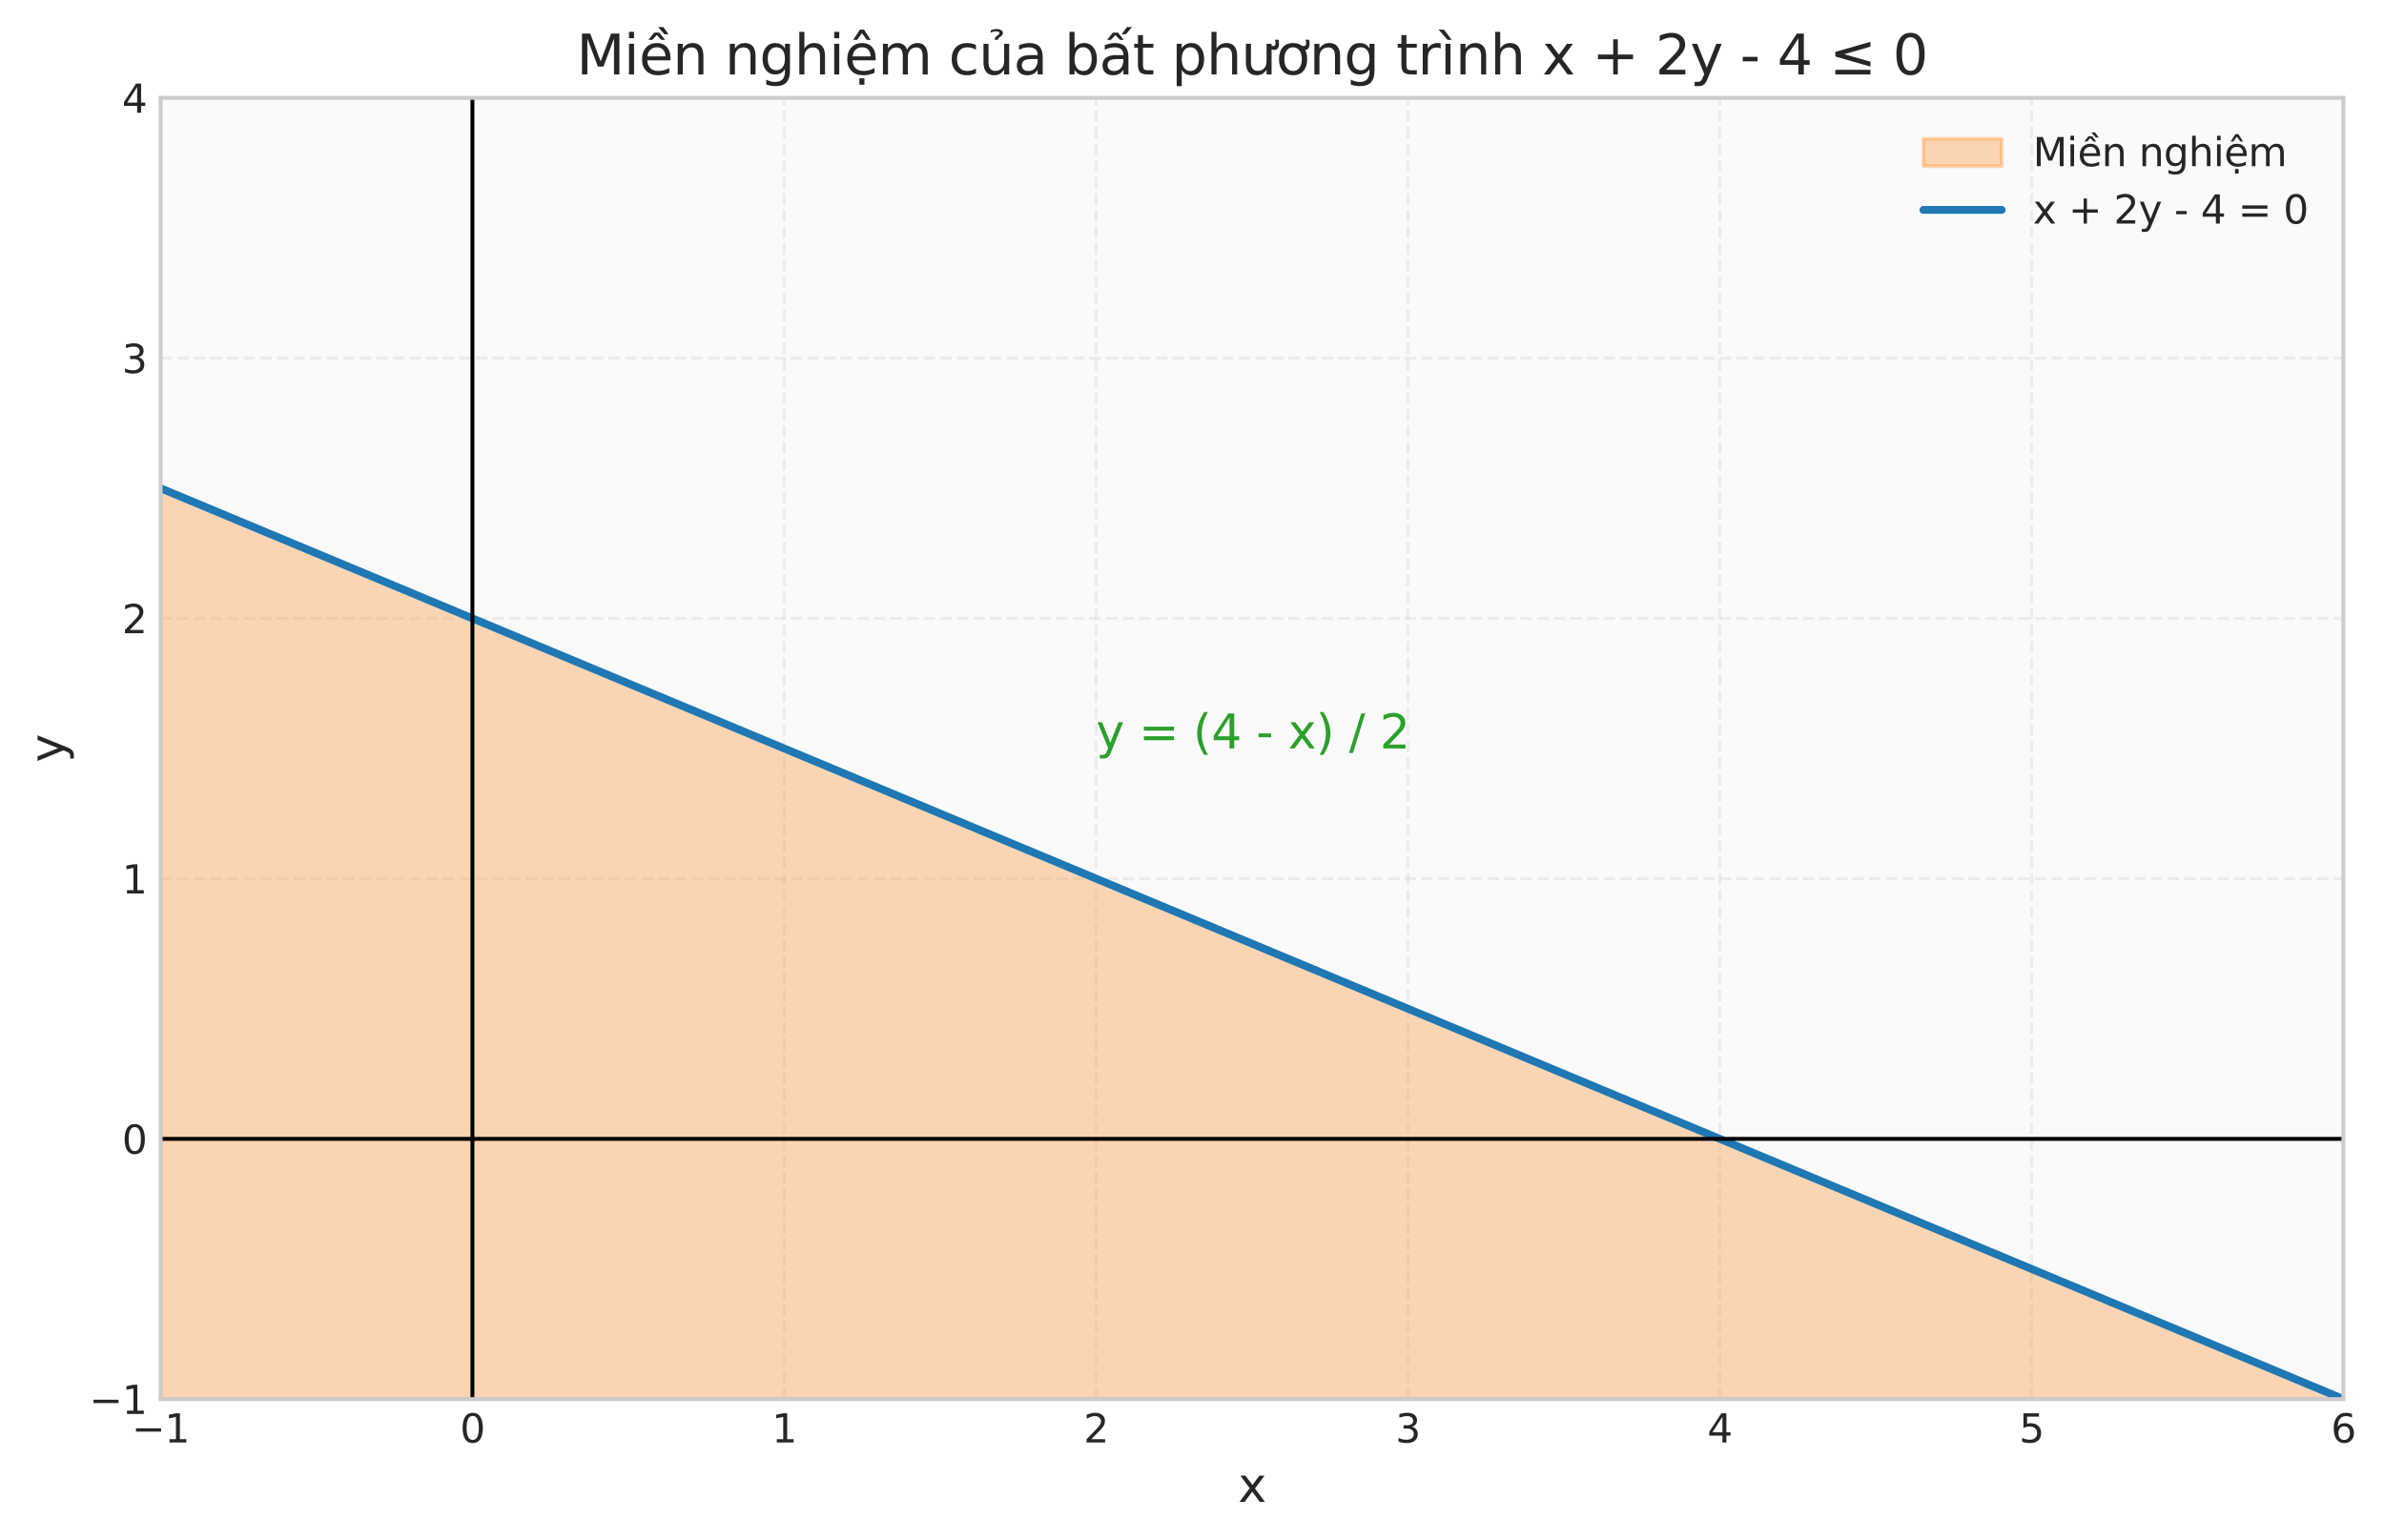 <?xml version="1.0" encoding="utf-8" standalone="no"?>
<!DOCTYPE svg PUBLIC "-//W3C//DTD SVG 1.1//EN"
  "http://www.w3.org/Graphics/SVG/1.1/DTD/svg11.dtd">
<svg xmlns:xlink="http://www.w3.org/1999/xlink" width="609.437pt" height="393.664pt" viewBox="0 0 609.437 393.664" xmlns="http://www.w3.org/2000/svg" version="1.1">
 <defs>
  <style type="text/css">*{stroke-linejoin: round; stroke-linecap: butt}</style>
 </defs>
 <g id="figure_1">
  <g id="patch_1">
   <path d="M 0 393.664 
L 609.437 393.664 
L 609.437 0 
L 0 0 
z
" style="fill: #ffffff"/>
  </g>
  <g id="axes_1">
   <g id="patch_2">
    <path d="M 41.056 357.672 
L 599.056 357.672 
L 599.056 25.032 
L 41.056 25.032 
z
" style="fill: #fafafa"/>
   </g>
   <g id="matplotlib.axis_1">
    <g id="xtick_1">
     <g id="line2d_1">
      <path d="M 41.056 357.672 
L 41.056 25.032 
" clip-path="url(#p1e8468f10f)" style="fill: none; stroke-dasharray: 2.96,1.28; stroke-dashoffset: 0; stroke: #cccccc; stroke-opacity: 0.3; stroke-width: 0.8"/>
     </g>
     <g id="line2d_2"/>
     <g id="text_1">
      <!-- −1 -->
      <g style="fill: #262626" transform="translate(33.685 368.771) scale(0.1 -0.1)">
       <defs>
        <path id="DejaVuSans-2212" d="M 678 2272 
L 4684 2272 
L 4684 1741 
L 678 1741 
L 678 2272 
z
" transform="scale(0.016)"/>
        <path id="DejaVuSans-31" d="M 794 531 
L 1825 531 
L 1825 4091 
L 703 3866 
L 703 4441 
L 1819 4666 
L 2450 4666 
L 2450 531 
L 3481 531 
L 3481 0 
L 794 0 
L 794 531 
z
" transform="scale(0.016)"/>
       </defs>
       <use xlink:href="#DejaVuSans-2212"/>
       <use xlink:href="#DejaVuSans-31" transform="translate(83.789 0)"/>
      </g>
     </g>
    </g>
    <g id="xtick_2">
     <g id="line2d_3">
      <path d="M 120.77 357.672 
L 120.77 25.032 
" clip-path="url(#p1e8468f10f)" style="fill: none; stroke-dasharray: 2.96,1.28; stroke-dashoffset: 0; stroke: #cccccc; stroke-opacity: 0.3; stroke-width: 0.8"/>
     </g>
     <g id="line2d_4"/>
     <g id="text_2">
      <!-- 0 -->
      <g style="fill: #262626" transform="translate(117.589 368.771) scale(0.1 -0.1)">
       <defs>
        <path id="DejaVuSans-30" d="M 2034 4250 
Q 1547 4250 1301 3770 
Q 1056 3291 1056 2328 
Q 1056 1369 1301 889 
Q 1547 409 2034 409 
Q 2525 409 2770 889 
Q 3016 1369 3016 2328 
Q 3016 3291 2770 3770 
Q 2525 4250 2034 4250 
z
M 2034 4750 
Q 2819 4750 3233 4129 
Q 3647 3509 3647 2328 
Q 3647 1150 3233 529 
Q 2819 -91 2034 -91 
Q 1250 -91 836 529 
Q 422 1150 422 2328 
Q 422 3509 836 4129 
Q 1250 4750 2034 4750 
z
" transform="scale(0.016)"/>
       </defs>
       <use xlink:href="#DejaVuSans-30"/>
      </g>
     </g>
    </g>
    <g id="xtick_3">
     <g id="line2d_5">
      <path d="M 200.485 357.672 
L 200.485 25.032 
" clip-path="url(#p1e8468f10f)" style="fill: none; stroke-dasharray: 2.96,1.28; stroke-dashoffset: 0; stroke: #cccccc; stroke-opacity: 0.3; stroke-width: 0.8"/>
     </g>
     <g id="line2d_6"/>
     <g id="text_3">
      <!-- 1 -->
      <g style="fill: #262626" transform="translate(197.303 368.771) scale(0.1 -0.1)">
       <use xlink:href="#DejaVuSans-31"/>
      </g>
     </g>
    </g>
    <g id="xtick_4">
     <g id="line2d_7">
      <path d="M 280.199 357.672 
L 280.199 25.032 
" clip-path="url(#p1e8468f10f)" style="fill: none; stroke-dasharray: 2.96,1.28; stroke-dashoffset: 0; stroke: #cccccc; stroke-opacity: 0.3; stroke-width: 0.8"/>
     </g>
     <g id="line2d_8"/>
     <g id="text_4">
      <!-- 2 -->
      <g style="fill: #262626" transform="translate(277.018 368.771) scale(0.1 -0.1)">
       <defs>
        <path id="DejaVuSans-32" d="M 1228 531 
L 3431 531 
L 3431 0 
L 469 0 
L 469 531 
Q 828 903 1448 1529 
Q 2069 2156 2228 2338 
Q 2531 2678 2651 2914 
Q 2772 3150 2772 3378 
Q 2772 3750 2511 3984 
Q 2250 4219 1831 4219 
Q 1534 4219 1204 4116 
Q 875 4013 500 3803 
L 500 4441 
Q 881 4594 1212 4672 
Q 1544 4750 1819 4750 
Q 2544 4750 2975 4387 
Q 3406 4025 3406 3419 
Q 3406 3131 3298 2873 
Q 3191 2616 2906 2266 
Q 2828 2175 2409 1742 
Q 1991 1309 1228 531 
z
" transform="scale(0.016)"/>
       </defs>
       <use xlink:href="#DejaVuSans-32"/>
      </g>
     </g>
    </g>
    <g id="xtick_5">
     <g id="line2d_9">
      <path d="M 359.913 357.672 
L 359.913 25.032 
" clip-path="url(#p1e8468f10f)" style="fill: none; stroke-dasharray: 2.96,1.28; stroke-dashoffset: 0; stroke: #cccccc; stroke-opacity: 0.3; stroke-width: 0.8"/>
     </g>
     <g id="line2d_10"/>
     <g id="text_5">
      <!-- 3 -->
      <g style="fill: #262626" transform="translate(356.732 368.771) scale(0.1 -0.1)">
       <defs>
        <path id="DejaVuSans-33" d="M 2597 2516 
Q 3050 2419 3304 2112 
Q 3559 1806 3559 1356 
Q 3559 666 3084 287 
Q 2609 -91 1734 -91 
Q 1441 -91 1130 -33 
Q 819 25 488 141 
L 488 750 
Q 750 597 1062 519 
Q 1375 441 1716 441 
Q 2309 441 2620 675 
Q 2931 909 2931 1356 
Q 2931 1769 2642 2001 
Q 2353 2234 1838 2234 
L 1294 2234 
L 1294 2753 
L 1863 2753 
Q 2328 2753 2575 2939 
Q 2822 3125 2822 3475 
Q 2822 3834 2567 4026 
Q 2313 4219 1838 4219 
Q 1578 4219 1281 4162 
Q 984 4106 628 3988 
L 628 4550 
Q 988 4650 1302 4700 
Q 1616 4750 1894 4750 
Q 2613 4750 3031 4423 
Q 3450 4097 3450 3541 
Q 3450 3153 3228 2886 
Q 3006 2619 2597 2516 
z
" transform="scale(0.016)"/>
       </defs>
       <use xlink:href="#DejaVuSans-33"/>
      </g>
     </g>
    </g>
    <g id="xtick_6">
     <g id="line2d_11">
      <path d="M 439.627 357.672 
L 439.627 25.032 
" clip-path="url(#p1e8468f10f)" style="fill: none; stroke-dasharray: 2.96,1.28; stroke-dashoffset: 0; stroke: #cccccc; stroke-opacity: 0.3; stroke-width: 0.8"/>
     </g>
     <g id="line2d_12"/>
     <g id="text_6">
      <!-- 4 -->
      <g style="fill: #262626" transform="translate(436.446 368.771) scale(0.1 -0.1)">
       <defs>
        <path id="DejaVuSans-34" d="M 2419 4116 
L 825 1625 
L 2419 1625 
L 2419 4116 
z
M 2253 4666 
L 3047 4666 
L 3047 1625 
L 3713 1625 
L 3713 1100 
L 3047 1100 
L 3047 0 
L 2419 0 
L 2419 1100 
L 313 1100 
L 313 1709 
L 2253 4666 
z
" transform="scale(0.016)"/>
       </defs>
       <use xlink:href="#DejaVuSans-34"/>
      </g>
     </g>
    </g>
    <g id="xtick_7">
     <g id="line2d_13">
      <path d="M 519.342 357.672 
L 519.342 25.032 
" clip-path="url(#p1e8468f10f)" style="fill: none; stroke-dasharray: 2.96,1.28; stroke-dashoffset: 0; stroke: #cccccc; stroke-opacity: 0.3; stroke-width: 0.8"/>
     </g>
     <g id="line2d_14"/>
     <g id="text_7">
      <!-- 5 -->
      <g style="fill: #262626" transform="translate(516.16 368.771) scale(0.1 -0.1)">
       <defs>
        <path id="DejaVuSans-35" d="M 691 4666 
L 3169 4666 
L 3169 4134 
L 1269 4134 
L 1269 2991 
Q 1406 3038 1543 3061 
Q 1681 3084 1819 3084 
Q 2600 3084 3056 2656 
Q 3513 2228 3513 1497 
Q 3513 744 3044 326 
Q 2575 -91 1722 -91 
Q 1428 -91 1123 -41 
Q 819 9 494 109 
L 494 744 
Q 775 591 1075 516 
Q 1375 441 1709 441 
Q 2250 441 2565 725 
Q 2881 1009 2881 1497 
Q 2881 1984 2565 2268 
Q 2250 2553 1709 2553 
Q 1456 2553 1204 2497 
Q 953 2441 691 2322 
L 691 4666 
z
" transform="scale(0.016)"/>
       </defs>
       <use xlink:href="#DejaVuSans-35"/>
      </g>
     </g>
    </g>
    <g id="xtick_8">
     <g id="line2d_15">
      <path d="M 599.056 357.672 
L 599.056 25.032 
" clip-path="url(#p1e8468f10f)" style="fill: none; stroke-dasharray: 2.96,1.28; stroke-dashoffset: 0; stroke: #cccccc; stroke-opacity: 0.3; stroke-width: 0.8"/>
     </g>
     <g id="line2d_16"/>
     <g id="text_8">
      <!-- 6 -->
      <g style="fill: #262626" transform="translate(595.875 368.771) scale(0.1 -0.1)">
       <defs>
        <path id="DejaVuSans-36" d="M 2113 2584 
Q 1688 2584 1439 2293 
Q 1191 2003 1191 1497 
Q 1191 994 1439 701 
Q 1688 409 2113 409 
Q 2538 409 2786 701 
Q 3034 994 3034 1497 
Q 3034 2003 2786 2293 
Q 2538 2584 2113 2584 
z
M 3366 4563 
L 3366 3988 
Q 3128 4100 2886 4159 
Q 2644 4219 2406 4219 
Q 1781 4219 1451 3797 
Q 1122 3375 1075 2522 
Q 1259 2794 1537 2939 
Q 1816 3084 2150 3084 
Q 2853 3084 3261 2657 
Q 3669 2231 3669 1497 
Q 3669 778 3244 343 
Q 2819 -91 2113 -91 
Q 1303 -91 875 529 
Q 447 1150 447 2328 
Q 447 3434 972 4092 
Q 1497 4750 2381 4750 
Q 2619 4750 2861 4703 
Q 3103 4656 3366 4563 
z
" transform="scale(0.016)"/>
       </defs>
       <use xlink:href="#DejaVuSans-36"/>
      </g>
     </g>
    </g>
    <g id="text_9">
     <!-- x -->
     <g style="fill: #262626" transform="translate(316.505 383.968) scale(0.12 -0.12)">
      <defs>
       <path id="DejaVuSans-78" d="M 3513 3500 
L 2247 1797 
L 3578 0 
L 2900 0 
L 1881 1375 
L 863 0 
L 184 0 
L 1544 1831 
L 300 3500 
L 978 3500 
L 1906 2253 
L 2834 3500 
L 3513 3500 
z
" transform="scale(0.016)"/>
      </defs>
      <use xlink:href="#DejaVuSans-78"/>
     </g>
    </g>
   </g>
   <g id="matplotlib.axis_2">
    <g id="ytick_1">
     <g id="line2d_17">
      <path d="M 41.056 357.672 
L 599.056 357.672 
" clip-path="url(#p1e8468f10f)" style="fill: none; stroke-dasharray: 2.96,1.28; stroke-dashoffset: 0; stroke: #cccccc; stroke-opacity: 0.3; stroke-width: 0.8"/>
     </g>
     <g id="line2d_18"/>
     <g id="text_10">
      <!-- −1 -->
      <g style="fill: #262626" transform="translate(22.814 361.471) scale(0.1 -0.1)">
       <use xlink:href="#DejaVuSans-2212"/>
       <use xlink:href="#DejaVuSans-31" transform="translate(83.789 0)"/>
      </g>
     </g>
    </g>
    <g id="ytick_2">
     <g id="line2d_19">
      <path d="M 41.056 291.144 
L 599.056 291.144 
" clip-path="url(#p1e8468f10f)" style="fill: none; stroke-dasharray: 2.96,1.28; stroke-dashoffset: 0; stroke: #cccccc; stroke-opacity: 0.3; stroke-width: 0.8"/>
     </g>
     <g id="line2d_20"/>
     <g id="text_11">
      <!-- 0 -->
      <g style="fill: #262626" transform="translate(31.193 294.943) scale(0.1 -0.1)">
       <use xlink:href="#DejaVuSans-30"/>
      </g>
     </g>
    </g>
    <g id="ytick_3">
     <g id="line2d_21">
      <path d="M 41.056 224.616 
L 599.056 224.616 
" clip-path="url(#p1e8468f10f)" style="fill: none; stroke-dasharray: 2.96,1.28; stroke-dashoffset: 0; stroke: #cccccc; stroke-opacity: 0.3; stroke-width: 0.8"/>
     </g>
     <g id="line2d_22"/>
     <g id="text_12">
      <!-- 1 -->
      <g style="fill: #262626" transform="translate(31.193 228.415) scale(0.1 -0.1)">
       <use xlink:href="#DejaVuSans-31"/>
      </g>
     </g>
    </g>
    <g id="ytick_4">
     <g id="line2d_23">
      <path d="M 41.056 158.088 
L 599.056 158.088 
" clip-path="url(#p1e8468f10f)" style="fill: none; stroke-dasharray: 2.96,1.28; stroke-dashoffset: 0; stroke: #cccccc; stroke-opacity: 0.3; stroke-width: 0.8"/>
     </g>
     <g id="line2d_24"/>
     <g id="text_13">
      <!-- 2 -->
      <g style="fill: #262626" transform="translate(31.193 161.887) scale(0.1 -0.1)">
       <use xlink:href="#DejaVuSans-32"/>
      </g>
     </g>
    </g>
    <g id="ytick_5">
     <g id="line2d_25">
      <path d="M 41.056 91.56 
L 599.056 91.56 
" clip-path="url(#p1e8468f10f)" style="fill: none; stroke-dasharray: 2.96,1.28; stroke-dashoffset: 0; stroke: #cccccc; stroke-opacity: 0.3; stroke-width: 0.8"/>
     </g>
     <g id="line2d_26"/>
     <g id="text_14">
      <!-- 3 -->
      <g style="fill: #262626" transform="translate(31.193 95.359) scale(0.1 -0.1)">
       <use xlink:href="#DejaVuSans-33"/>
      </g>
     </g>
    </g>
    <g id="ytick_6">
     <g id="line2d_27">
      <path d="M 41.056 25.032 
L 599.056 25.032 
" clip-path="url(#p1e8468f10f)" style="fill: none; stroke-dasharray: 2.96,1.28; stroke-dashoffset: 0; stroke: #cccccc; stroke-opacity: 0.3; stroke-width: 0.8"/>
     </g>
     <g id="line2d_28"/>
     <g id="text_15">
      <!-- 4 -->
      <g style="fill: #262626" transform="translate(31.193 28.831) scale(0.1 -0.1)">
       <use xlink:href="#DejaVuSans-34"/>
      </g>
     </g>
    </g>
    <g id="text_16">
     <!-- y -->
     <g style="fill: #262626" transform="translate(16.318 194.903) rotate(-90) scale(0.12 -0.12)">
      <defs>
       <path id="DejaVuSans-79" d="M 2059 -325 
Q 1816 -950 1584 -1140 
Q 1353 -1331 966 -1331 
L 506 -1331 
L 506 -850 
L 844 -850 
Q 1081 -850 1212 -737 
Q 1344 -625 1503 -206 
L 1606 56 
L 191 3500 
L 800 3500 
L 1894 763 
L 2988 3500 
L 3597 3500 
L 2059 -325 
z
" transform="scale(0.016)"/>
      </defs>
      <use xlink:href="#DejaVuSans-79"/>
     </g>
    </g>
   </g>
   <g id="FillBetweenPolyCollection_1">
    <defs>
     <path id="m4981a0b28e" d="M 41.056 -35.992 
L 41.056 -268.84 
L 42.454 -268.256 
L 43.853 -267.673 
L 45.251 -267.089 
L 46.65 -266.506 
L 48.048 -265.922 
L 49.447 -265.338 
L 50.845 -264.755 
L 52.244 -264.171 
L 53.642 -263.588 
L 55.041 -263.004 
L 56.439 -262.421 
L 57.838 -261.837 
L 59.236 -261.253 
L 60.635 -260.67 
L 62.033 -260.086 
L 63.432 -259.503 
L 64.83 -258.919 
L 66.229 -258.335 
L 67.627 -257.752 
L 69.026 -257.168 
L 70.424 -256.585 
L 71.823 -256.001 
L 73.221 -255.418 
L 74.62 -254.834 
L 76.018 -254.25 
L 77.417 -253.667 
L 78.815 -253.083 
L 80.214 -252.5 
L 81.612 -251.916 
L 83.011 -251.333 
L 84.409 -250.749 
L 85.808 -250.165 
L 87.206 -249.582 
L 88.605 -248.998 
L 90.003 -248.415 
L 91.402 -247.831 
L 92.8 -247.247 
L 94.199 -246.664 
L 95.597 -246.08 
L 96.996 -245.497 
L 98.394 -244.913 
L 99.793 -244.33 
L 101.191 -243.746 
L 102.59 -243.162 
L 103.988 -242.579 
L 105.387 -241.995 
L 106.785 -241.412 
L 108.184 -240.828 
L 109.582 -240.245 
L 110.981 -239.661 
L 112.379 -239.077 
L 113.778 -238.494 
L 115.176 -237.91 
L 116.575 -237.327 
L 117.973 -236.743 
L 119.372 -236.159 
L 120.77 -235.576 
L 122.169 -234.992 
L 123.567 -234.409 
L 124.966 -233.825 
L 126.364 -233.242 
L 127.763 -232.658 
L 129.161 -232.074 
L 130.56 -231.491 
L 131.958 -230.907 
L 133.357 -230.324 
L 134.755 -229.74 
L 136.154 -229.157 
L 137.552 -228.573 
L 138.951 -227.989 
L 140.349 -227.406 
L 141.748 -226.822 
L 143.146 -226.239 
L 144.545 -225.655 
L 145.943 -225.071 
L 147.342 -224.488 
L 148.74 -223.904 
L 150.139 -223.321 
L 151.537 -222.737 
L 152.936 -222.154 
L 154.334 -221.57 
L 155.733 -220.986 
L 157.131 -220.403 
L 158.53 -219.819 
L 159.928 -219.236 
L 161.327 -218.652 
L 162.725 -218.069 
L 164.124 -217.485 
L 165.522 -216.901 
L 166.921 -216.318 
L 168.319 -215.734 
L 169.718 -215.151 
L 171.116 -214.567 
L 172.515 -213.983 
L 173.913 -213.4 
L 175.312 -212.816 
L 176.71 -212.233 
L 178.109 -211.649 
L 179.507 -211.066 
L 180.906 -210.482 
L 182.304 -209.898 
L 183.703 -209.315 
L 185.101 -208.731 
L 186.5 -208.148 
L 187.898 -207.564 
L 189.297 -206.981 
L 190.695 -206.397 
L 192.094 -205.813 
L 193.492 -205.23 
L 194.891 -204.646 
L 196.289 -204.063 
L 197.688 -203.479 
L 199.086 -202.895 
L 200.485 -202.312 
L 201.883 -201.728 
L 203.282 -201.145 
L 204.68 -200.561 
L 206.078 -199.978 
L 207.477 -199.394 
L 208.875 -198.81 
L 210.274 -198.227 
L 211.672 -197.643 
L 213.071 -197.06 
L 214.469 -196.476 
L 215.868 -195.893 
L 217.266 -195.309 
L 218.665 -194.725 
L 220.063 -194.142 
L 221.462 -193.558 
L 222.86 -192.975 
L 224.259 -192.391 
L 225.657 -191.807 
L 227.056 -191.224 
L 228.454 -190.64 
L 229.853 -190.057 
L 231.251 -189.473 
L 232.65 -188.89 
L 234.048 -188.306 
L 235.447 -187.722 
L 236.845 -187.139 
L 238.244 -186.555 
L 239.642 -185.972 
L 241.041 -185.388 
L 242.439 -184.805 
L 243.838 -184.221 
L 245.236 -183.637 
L 246.635 -183.054 
L 248.033 -182.47 
L 249.432 -181.887 
L 250.83 -181.303 
L 252.229 -180.719 
L 253.627 -180.136 
L 255.026 -179.552 
L 256.424 -178.969 
L 257.823 -178.385 
L 259.221 -177.802 
L 260.62 -177.218 
L 262.018 -176.634 
L 263.417 -176.051 
L 264.815 -175.467 
L 266.214 -174.884 
L 267.612 -174.3 
L 269.011 -173.717 
L 270.409 -173.133 
L 271.808 -172.549 
L 273.206 -171.966 
L 274.605 -171.382 
L 276.003 -170.799 
L 277.402 -170.215 
L 278.8 -169.631 
L 280.199 -169.048 
L 281.597 -168.464 
L 282.996 -167.881 
L 284.394 -167.297 
L 285.793 -166.714 
L 287.191 -166.13 
L 288.59 -165.546 
L 289.988 -164.963 
L 291.387 -164.379 
L 292.785 -163.796 
L 294.184 -163.212 
L 295.582 -162.629 
L 296.981 -162.045 
L 298.379 -161.461 
L 299.778 -160.878 
L 301.176 -160.294 
L 302.575 -159.711 
L 303.973 -159.127 
L 305.372 -158.543 
L 306.77 -157.96 
L 308.169 -157.376 
L 309.567 -156.793 
L 310.966 -156.209 
L 312.364 -155.626 
L 313.763 -155.042 
L 315.161 -154.458 
L 316.56 -153.875 
L 317.958 -153.291 
L 319.357 -152.708 
L 320.755 -152.124 
L 322.154 -151.541 
L 323.552 -150.957 
L 324.951 -150.373 
L 326.349 -149.79 
L 327.748 -149.206 
L 329.146 -148.623 
L 330.545 -148.039 
L 331.943 -147.455 
L 333.342 -146.872 
L 334.74 -146.288 
L 336.139 -145.705 
L 337.537 -145.121 
L 338.936 -144.538 
L 340.334 -143.954 
L 341.733 -143.37 
L 343.131 -142.787 
L 344.53 -142.203 
L 345.928 -141.62 
L 347.327 -141.036 
L 348.725 -140.453 
L 350.124 -139.869 
L 351.522 -139.285 
L 352.921 -138.702 
L 354.319 -138.118 
L 355.718 -137.535 
L 357.116 -136.951 
L 358.515 -136.367 
L 359.913 -135.784 
L 361.312 -135.2 
L 362.71 -134.617 
L 364.109 -134.033 
L 365.507 -133.45 
L 366.906 -132.866 
L 368.304 -132.282 
L 369.703 -131.699 
L 371.101 -131.115 
L 372.5 -130.532 
L 373.898 -129.948 
L 375.297 -129.365 
L 376.695 -128.781 
L 378.094 -128.197 
L 379.492 -127.614 
L 380.891 -127.03 
L 382.289 -126.447 
L 383.688 -125.863 
L 385.086 -125.279 
L 386.485 -124.696 
L 387.883 -124.112 
L 389.282 -123.529 
L 390.68 -122.945 
L 392.078 -122.362 
L 393.477 -121.778 
L 394.875 -121.194 
L 396.274 -120.611 
L 397.672 -120.027 
L 399.071 -119.444 
L 400.469 -118.86 
L 401.868 -118.277 
L 403.266 -117.693 
L 404.665 -117.109 
L 406.063 -116.526 
L 407.462 -115.942 
L 408.86 -115.359 
L 410.259 -114.775 
L 411.657 -114.191 
L 413.056 -113.608 
L 414.454 -113.024 
L 415.853 -112.441 
L 417.251 -111.857 
L 418.65 -111.274 
L 420.048 -110.69 
L 421.447 -110.106 
L 422.845 -109.523 
L 424.244 -108.939 
L 425.642 -108.356 
L 427.041 -107.772 
L 428.439 -107.189 
L 429.838 -106.605 
L 431.236 -106.021 
L 432.635 -105.438 
L 434.033 -104.854 
L 435.432 -104.271 
L 436.83 -103.687 
L 438.229 -103.103 
L 439.627 -102.52 
L 441.026 -101.936 
L 442.424 -101.353 
L 443.823 -100.769 
L 445.221 -100.186 
L 446.62 -99.602 
L 448.018 -99.018 
L 449.417 -98.435 
L 450.815 -97.851 
L 452.214 -97.268 
L 453.612 -96.684 
L 455.011 -96.101 
L 456.409 -95.517 
L 457.808 -94.933 
L 459.206 -94.35 
L 460.605 -93.766 
L 462.003 -93.183 
L 463.402 -92.599 
L 464.8 -92.015 
L 466.199 -91.432 
L 467.597 -90.848 
L 468.996 -90.265 
L 470.394 -89.681 
L 471.793 -89.098 
L 473.191 -88.514 
L 474.59 -87.93 
L 475.988 -87.347 
L 477.387 -86.763 
L 478.785 -86.18 
L 480.184 -85.596 
L 481.582 -85.013 
L 482.981 -84.429 
L 484.379 -83.845 
L 485.778 -83.262 
L 487.176 -82.678 
L 488.575 -82.095 
L 489.973 -81.511 
L 491.372 -80.927 
L 492.77 -80.344 
L 494.169 -79.76 
L 495.567 -79.177 
L 496.966 -78.593 
L 498.364 -78.01 
L 499.763 -77.426 
L 501.161 -76.842 
L 502.56 -76.259 
L 503.958 -75.675 
L 505.357 -75.092 
L 506.755 -74.508 
L 508.154 -73.925 
L 509.552 -73.341 
L 510.951 -72.757 
L 512.349 -72.174 
L 513.748 -71.59 
L 515.146 -71.007 
L 516.545 -70.423 
L 517.943 -69.839 
L 519.342 -69.256 
L 520.74 -68.672 
L 522.139 -68.089 
L 523.537 -67.505 
L 524.936 -66.922 
L 526.334 -66.338 
L 527.733 -65.754 
L 529.131 -65.171 
L 530.53 -64.587 
L 531.928 -64.004 
L 533.327 -63.42 
L 534.725 -62.837 
L 536.124 -62.253 
L 537.522 -61.669 
L 538.921 -61.086 
L 540.319 -60.502 
L 541.718 -59.919 
L 543.116 -59.335 
L 544.515 -58.751 
L 545.913 -58.168 
L 547.312 -57.584 
L 548.71 -57.001 
L 550.109 -56.417 
L 551.507 -55.834 
L 552.906 -55.25 
L 554.304 -54.666 
L 555.703 -54.083 
L 557.101 -53.499 
L 558.5 -52.916 
L 559.898 -52.332 
L 561.297 -51.749 
L 562.695 -51.165 
L 564.094 -50.581 
L 565.492 -49.998 
L 566.891 -49.414 
L 568.289 -48.831 
L 569.688 -48.247 
L 571.086 -47.663 
L 572.485 -47.08 
L 573.883 -46.496 
L 575.282 -45.913 
L 576.68 -45.329 
L 578.078 -44.746 
L 579.477 -44.162 
L 580.875 -43.578 
L 582.274 -42.995 
L 583.672 -42.411 
L 585.071 -41.828 
L 586.469 -41.244 
L 587.868 -40.661 
L 589.266 -40.077 
L 590.665 -39.493 
L 592.063 -38.91 
L 593.462 -38.326 
L 594.86 -37.743 
L 596.259 -37.159 
L 597.657 -36.575 
L 599.056 -35.992 
L 599.056 -35.992 
L 599.056 -35.992 
L 597.657 -35.992 
L 596.259 -35.992 
L 594.86 -35.992 
L 593.462 -35.992 
L 592.063 -35.992 
L 590.665 -35.992 
L 589.266 -35.992 
L 587.868 -35.992 
L 586.469 -35.992 
L 585.071 -35.992 
L 583.672 -35.992 
L 582.274 -35.992 
L 580.875 -35.992 
L 579.477 -35.992 
L 578.078 -35.992 
L 576.68 -35.992 
L 575.282 -35.992 
L 573.883 -35.992 
L 572.485 -35.992 
L 571.086 -35.992 
L 569.688 -35.992 
L 568.289 -35.992 
L 566.891 -35.992 
L 565.492 -35.992 
L 564.094 -35.992 
L 562.695 -35.992 
L 561.297 -35.992 
L 559.898 -35.992 
L 558.5 -35.992 
L 557.101 -35.992 
L 555.703 -35.992 
L 554.304 -35.992 
L 552.906 -35.992 
L 551.507 -35.992 
L 550.109 -35.992 
L 548.71 -35.992 
L 547.312 -35.992 
L 545.913 -35.992 
L 544.515 -35.992 
L 543.116 -35.992 
L 541.718 -35.992 
L 540.319 -35.992 
L 538.921 -35.992 
L 537.522 -35.992 
L 536.124 -35.992 
L 534.725 -35.992 
L 533.327 -35.992 
L 531.928 -35.992 
L 530.53 -35.992 
L 529.131 -35.992 
L 527.733 -35.992 
L 526.334 -35.992 
L 524.936 -35.992 
L 523.537 -35.992 
L 522.139 -35.992 
L 520.74 -35.992 
L 519.342 -35.992 
L 517.943 -35.992 
L 516.545 -35.992 
L 515.146 -35.992 
L 513.748 -35.992 
L 512.349 -35.992 
L 510.951 -35.992 
L 509.552 -35.992 
L 508.154 -35.992 
L 506.755 -35.992 
L 505.357 -35.992 
L 503.958 -35.992 
L 502.56 -35.992 
L 501.161 -35.992 
L 499.763 -35.992 
L 498.364 -35.992 
L 496.966 -35.992 
L 495.567 -35.992 
L 494.169 -35.992 
L 492.77 -35.992 
L 491.372 -35.992 
L 489.973 -35.992 
L 488.575 -35.992 
L 487.176 -35.992 
L 485.778 -35.992 
L 484.379 -35.992 
L 482.981 -35.992 
L 481.582 -35.992 
L 480.184 -35.992 
L 478.785 -35.992 
L 477.387 -35.992 
L 475.988 -35.992 
L 474.59 -35.992 
L 473.191 -35.992 
L 471.793 -35.992 
L 470.394 -35.992 
L 468.996 -35.992 
L 467.597 -35.992 
L 466.199 -35.992 
L 464.8 -35.992 
L 463.402 -35.992 
L 462.003 -35.992 
L 460.605 -35.992 
L 459.206 -35.992 
L 457.808 -35.992 
L 456.409 -35.992 
L 455.011 -35.992 
L 453.612 -35.992 
L 452.214 -35.992 
L 450.815 -35.992 
L 449.417 -35.992 
L 448.018 -35.992 
L 446.62 -35.992 
L 445.221 -35.992 
L 443.823 -35.992 
L 442.424 -35.992 
L 441.026 -35.992 
L 439.627 -35.992 
L 438.229 -35.992 
L 436.83 -35.992 
L 435.432 -35.992 
L 434.033 -35.992 
L 432.635 -35.992 
L 431.236 -35.992 
L 429.838 -35.992 
L 428.439 -35.992 
L 427.041 -35.992 
L 425.642 -35.992 
L 424.244 -35.992 
L 422.845 -35.992 
L 421.447 -35.992 
L 420.048 -35.992 
L 418.65 -35.992 
L 417.251 -35.992 
L 415.853 -35.992 
L 414.454 -35.992 
L 413.056 -35.992 
L 411.657 -35.992 
L 410.259 -35.992 
L 408.86 -35.992 
L 407.462 -35.992 
L 406.063 -35.992 
L 404.665 -35.992 
L 403.266 -35.992 
L 401.868 -35.992 
L 400.469 -35.992 
L 399.071 -35.992 
L 397.672 -35.992 
L 396.274 -35.992 
L 394.875 -35.992 
L 393.477 -35.992 
L 392.078 -35.992 
L 390.68 -35.992 
L 389.282 -35.992 
L 387.883 -35.992 
L 386.485 -35.992 
L 385.086 -35.992 
L 383.688 -35.992 
L 382.289 -35.992 
L 380.891 -35.992 
L 379.492 -35.992 
L 378.094 -35.992 
L 376.695 -35.992 
L 375.297 -35.992 
L 373.898 -35.992 
L 372.5 -35.992 
L 371.101 -35.992 
L 369.703 -35.992 
L 368.304 -35.992 
L 366.906 -35.992 
L 365.507 -35.992 
L 364.109 -35.992 
L 362.71 -35.992 
L 361.312 -35.992 
L 359.913 -35.992 
L 358.515 -35.992 
L 357.116 -35.992 
L 355.718 -35.992 
L 354.319 -35.992 
L 352.921 -35.992 
L 351.522 -35.992 
L 350.124 -35.992 
L 348.725 -35.992 
L 347.327 -35.992 
L 345.928 -35.992 
L 344.53 -35.992 
L 343.131 -35.992 
L 341.733 -35.992 
L 340.334 -35.992 
L 338.936 -35.992 
L 337.537 -35.992 
L 336.139 -35.992 
L 334.74 -35.992 
L 333.342 -35.992 
L 331.943 -35.992 
L 330.545 -35.992 
L 329.146 -35.992 
L 327.748 -35.992 
L 326.349 -35.992 
L 324.951 -35.992 
L 323.552 -35.992 
L 322.154 -35.992 
L 320.755 -35.992 
L 319.357 -35.992 
L 317.958 -35.992 
L 316.56 -35.992 
L 315.161 -35.992 
L 313.763 -35.992 
L 312.364 -35.992 
L 310.966 -35.992 
L 309.567 -35.992 
L 308.169 -35.992 
L 306.77 -35.992 
L 305.372 -35.992 
L 303.973 -35.992 
L 302.575 -35.992 
L 301.176 -35.992 
L 299.778 -35.992 
L 298.379 -35.992 
L 296.981 -35.992 
L 295.582 -35.992 
L 294.184 -35.992 
L 292.785 -35.992 
L 291.387 -35.992 
L 289.988 -35.992 
L 288.59 -35.992 
L 287.191 -35.992 
L 285.793 -35.992 
L 284.394 -35.992 
L 282.996 -35.992 
L 281.597 -35.992 
L 280.199 -35.992 
L 278.8 -35.992 
L 277.402 -35.992 
L 276.003 -35.992 
L 274.605 -35.992 
L 273.206 -35.992 
L 271.808 -35.992 
L 270.409 -35.992 
L 269.011 -35.992 
L 267.612 -35.992 
L 266.214 -35.992 
L 264.815 -35.992 
L 263.417 -35.992 
L 262.018 -35.992 
L 260.62 -35.992 
L 259.221 -35.992 
L 257.823 -35.992 
L 256.424 -35.992 
L 255.026 -35.992 
L 253.627 -35.992 
L 252.229 -35.992 
L 250.83 -35.992 
L 249.432 -35.992 
L 248.033 -35.992 
L 246.635 -35.992 
L 245.236 -35.992 
L 243.838 -35.992 
L 242.439 -35.992 
L 241.041 -35.992 
L 239.642 -35.992 
L 238.244 -35.992 
L 236.845 -35.992 
L 235.447 -35.992 
L 234.048 -35.992 
L 232.65 -35.992 
L 231.251 -35.992 
L 229.853 -35.992 
L 228.454 -35.992 
L 227.056 -35.992 
L 225.657 -35.992 
L 224.259 -35.992 
L 222.86 -35.992 
L 221.462 -35.992 
L 220.063 -35.992 
L 218.665 -35.992 
L 217.266 -35.992 
L 215.868 -35.992 
L 214.469 -35.992 
L 213.071 -35.992 
L 211.672 -35.992 
L 210.274 -35.992 
L 208.875 -35.992 
L 207.477 -35.992 
L 206.078 -35.992 
L 204.68 -35.992 
L 203.282 -35.992 
L 201.883 -35.992 
L 200.485 -35.992 
L 199.086 -35.992 
L 197.688 -35.992 
L 196.289 -35.992 
L 194.891 -35.992 
L 193.492 -35.992 
L 192.094 -35.992 
L 190.695 -35.992 
L 189.297 -35.992 
L 187.898 -35.992 
L 186.5 -35.992 
L 185.101 -35.992 
L 183.703 -35.992 
L 182.304 -35.992 
L 180.906 -35.992 
L 179.507 -35.992 
L 178.109 -35.992 
L 176.71 -35.992 
L 175.312 -35.992 
L 173.913 -35.992 
L 172.515 -35.992 
L 171.116 -35.992 
L 169.718 -35.992 
L 168.319 -35.992 
L 166.921 -35.992 
L 165.522 -35.992 
L 164.124 -35.992 
L 162.725 -35.992 
L 161.327 -35.992 
L 159.928 -35.992 
L 158.53 -35.992 
L 157.131 -35.992 
L 155.733 -35.992 
L 154.334 -35.992 
L 152.936 -35.992 
L 151.537 -35.992 
L 150.139 -35.992 
L 148.74 -35.992 
L 147.342 -35.992 
L 145.943 -35.992 
L 144.545 -35.992 
L 143.146 -35.992 
L 141.748 -35.992 
L 140.349 -35.992 
L 138.951 -35.992 
L 137.552 -35.992 
L 136.154 -35.992 
L 134.755 -35.992 
L 133.357 -35.992 
L 131.958 -35.992 
L 130.56 -35.992 
L 129.161 -35.992 
L 127.763 -35.992 
L 126.364 -35.992 
L 124.966 -35.992 
L 123.567 -35.992 
L 122.169 -35.992 
L 120.77 -35.992 
L 119.372 -35.992 
L 117.973 -35.992 
L 116.575 -35.992 
L 115.176 -35.992 
L 113.778 -35.992 
L 112.379 -35.992 
L 110.981 -35.992 
L 109.582 -35.992 
L 108.184 -35.992 
L 106.785 -35.992 
L 105.387 -35.992 
L 103.988 -35.992 
L 102.59 -35.992 
L 101.191 -35.992 
L 99.793 -35.992 
L 98.394 -35.992 
L 96.996 -35.992 
L 95.597 -35.992 
L 94.199 -35.992 
L 92.8 -35.992 
L 91.402 -35.992 
L 90.003 -35.992 
L 88.605 -35.992 
L 87.206 -35.992 
L 85.808 -35.992 
L 84.409 -35.992 
L 83.011 -35.992 
L 81.612 -35.992 
L 80.214 -35.992 
L 78.815 -35.992 
L 77.417 -35.992 
L 76.018 -35.992 
L 74.62 -35.992 
L 73.221 -35.992 
L 71.823 -35.992 
L 70.424 -35.992 
L 69.026 -35.992 
L 67.627 -35.992 
L 66.229 -35.992 
L 64.83 -35.992 
L 63.432 -35.992 
L 62.033 -35.992 
L 60.635 -35.992 
L 59.236 -35.992 
L 57.838 -35.992 
L 56.439 -35.992 
L 55.041 -35.992 
L 53.642 -35.992 
L 52.244 -35.992 
L 50.845 -35.992 
L 49.447 -35.992 
L 48.048 -35.992 
L 46.65 -35.992 
L 45.251 -35.992 
L 43.853 -35.992 
L 42.454 -35.992 
L 41.056 -35.992 
z
" style="stroke: #ff7f0e; stroke-opacity: 0.3"/>
    </defs>
    <g clip-path="url(#p1e8468f10f)">
     <use xlink:href="#m4981a0b28e" x="0" y="393.664" style="fill: #ff7f0e; fill-opacity: 0.3; stroke: #ff7f0e; stroke-opacity: 0.3"/>
    </g>
   </g>
   <g id="line2d_29">
    <path d="M 41.056 124.824 
L 599.056 357.672 
L 599.056 357.672 
" clip-path="url(#p1e8468f10f)" style="fill: none; stroke: #1f77b4; stroke-width: 2; stroke-linecap: round"/>
   </g>
   <g id="line2d_30">
    <path d="M 41.056 291.144 
L 599.056 291.144 
" clip-path="url(#p1e8468f10f)" style="fill: none; stroke: #000000; stroke-linecap: round"/>
   </g>
   <g id="line2d_31">
    <path d="M 120.77 357.672 
L 120.77 25.032 
" clip-path="url(#p1e8468f10f)" style="fill: none; stroke: #000000; stroke-linecap: round"/>
   </g>
   <g id="patch_3">
    <path d="M 41.056 357.672 
L 41.056 25.032 
" style="fill: none; stroke: #cccccc; stroke-linejoin: miter; stroke-linecap: square"/>
   </g>
   <g id="patch_4">
    <path d="M 599.056 357.672 
L 599.056 25.032 
" style="fill: none; stroke: #cccccc; stroke-linejoin: miter; stroke-linecap: square"/>
   </g>
   <g id="patch_5">
    <path d="M 41.056 357.672 
L 599.056 357.672 
" style="fill: none; stroke: #cccccc; stroke-linejoin: miter; stroke-linecap: square"/>
   </g>
   <g id="patch_6">
    <path d="M 41.056 25.032 
L 599.056 25.032 
" style="fill: none; stroke: #cccccc; stroke-linejoin: miter; stroke-linecap: square"/>
   </g>
   <g id="text_17">
    <!-- y = (4 - x) / 2 -->
    <g style="fill: #2ca02c" transform="translate(280.199 191.352) scale(0.12 -0.12)">
     <defs>
      <path id="DejaVuSans-20" transform="scale(0.016)"/>
      <path id="DejaVuSans-3d" d="M 678 2906 
L 4684 2906 
L 4684 2381 
L 678 2381 
L 678 2906 
z
M 678 1631 
L 4684 1631 
L 4684 1100 
L 678 1100 
L 678 1631 
z
" transform="scale(0.016)"/>
      <path id="DejaVuSans-28" d="M 1984 4856 
Q 1566 4138 1362 3434 
Q 1159 2731 1159 2009 
Q 1159 1288 1364 580 
Q 1569 -128 1984 -844 
L 1484 -844 
Q 1016 -109 783 600 
Q 550 1309 550 2009 
Q 550 2706 781 3412 
Q 1013 4119 1484 4856 
L 1984 4856 
z
" transform="scale(0.016)"/>
      <path id="DejaVuSans-2d" d="M 313 2009 
L 1997 2009 
L 1997 1497 
L 313 1497 
L 313 2009 
z
" transform="scale(0.016)"/>
      <path id="DejaVuSans-29" d="M 513 4856 
L 1013 4856 
Q 1481 4119 1714 3412 
Q 1947 2706 1947 2009 
Q 1947 1309 1714 600 
Q 1481 -109 1013 -844 
L 513 -844 
Q 928 -128 1133 580 
Q 1338 1288 1338 2009 
Q 1338 2731 1133 3434 
Q 928 4138 513 4856 
z
" transform="scale(0.016)"/>
      <path id="DejaVuSans-2f" d="M 1625 4666 
L 2156 4666 
L 531 -594 
L 0 -594 
L 1625 4666 
z
" transform="scale(0.016)"/>
     </defs>
     <use xlink:href="#DejaVuSans-79"/>
     <use xlink:href="#DejaVuSans-20" transform="translate(59.18 0)"/>
     <use xlink:href="#DejaVuSans-3d" transform="translate(90.967 0)"/>
     <use xlink:href="#DejaVuSans-20" transform="translate(174.756 0)"/>
     <use xlink:href="#DejaVuSans-28" transform="translate(206.543 0)"/>
     <use xlink:href="#DejaVuSans-34" transform="translate(245.557 0)"/>
     <use xlink:href="#DejaVuSans-20" transform="translate(309.18 0)"/>
     <use xlink:href="#DejaVuSans-2d" transform="translate(340.967 0)"/>
     <use xlink:href="#DejaVuSans-20" transform="translate(377.051 0)"/>
     <use xlink:href="#DejaVuSans-78" transform="translate(408.838 0)"/>
     <use xlink:href="#DejaVuSans-29" transform="translate(468.018 0)"/>
     <use xlink:href="#DejaVuSans-20" transform="translate(507.031 0)"/>
     <use xlink:href="#DejaVuSans-2f" transform="translate(538.818 0)"/>
     <use xlink:href="#DejaVuSans-20" transform="translate(572.51 0)"/>
     <use xlink:href="#DejaVuSans-32" transform="translate(604.297 0)"/>
    </g>
   </g>
   <g id="text_18">
    <!-- Miền nghiệm của bất phương trình x + 2y - 4 ≤ 0 -->
    <g style="fill: #262626" transform="translate(147.369 19.032) scale(0.14 -0.14)">
     <defs>
      <path id="DejaVuSans-4d" d="M 628 4666 
L 1569 4666 
L 2759 1491 
L 3956 4666 
L 4897 4666 
L 4897 0 
L 4281 0 
L 4281 4097 
L 3078 897 
L 2444 897 
L 1241 4097 
L 1241 0 
L 628 0 
L 628 4666 
z
" transform="scale(0.016)"/>
      <path id="DejaVuSans-69" d="M 603 3500 
L 1178 3500 
L 1178 0 
L 603 0 
L 603 3500 
z
M 603 4863 
L 1178 4863 
L 1178 4134 
L 603 4134 
L 603 4863 
z
" transform="scale(0.016)"/>
      <path id="DejaVuSans-1ec1" d="M 2774 5409 
L 3386 4584 
L 2908 4584 
L 2190 5409 
L 2774 5409 
z
M 1738 4775 
L 2326 4775 
L 2985 3944 
L 2551 3944 
L 2032 4500 
L 1513 3944 
L 1079 3944 
L 1738 4775 
z
M 3597 1894 
L 3597 1613 
L 953 1613 
Q 991 1019 1311 708 
Q 1631 397 2203 397 
Q 2534 397 2845 478 
Q 3156 559 3463 722 
L 3463 178 
Q 3153 47 2828 -22 
Q 2503 -91 2169 -91 
Q 1331 -91 842 396 
Q 353 884 353 1716 
Q 353 2575 817 3079 
Q 1281 3584 2069 3584 
Q 2775 3584 3186 3129 
Q 3597 2675 3597 1894 
z
M 3022 2063 
Q 3016 2534 2758 2815 
Q 2500 3097 2075 3097 
Q 1594 3097 1305 2825 
Q 1016 2553 972 2059 
L 3022 2063 
z
" transform="scale(0.016)"/>
      <path id="DejaVuSans-6e" d="M 3513 2113 
L 3513 0 
L 2938 0 
L 2938 2094 
Q 2938 2591 2744 2837 
Q 2550 3084 2163 3084 
Q 1697 3084 1428 2787 
Q 1159 2491 1159 1978 
L 1159 0 
L 581 0 
L 581 3500 
L 1159 3500 
L 1159 2956 
Q 1366 3272 1645 3428 
Q 1925 3584 2291 3584 
Q 2894 3584 3203 3211 
Q 3513 2838 3513 2113 
z
" transform="scale(0.016)"/>
      <path id="DejaVuSans-67" d="M 2906 1791 
Q 2906 2416 2648 2759 
Q 2391 3103 1925 3103 
Q 1463 3103 1205 2759 
Q 947 2416 947 1791 
Q 947 1169 1205 825 
Q 1463 481 1925 481 
Q 2391 481 2648 825 
Q 2906 1169 2906 1791 
z
M 3481 434 
Q 3481 -459 3084 -895 
Q 2688 -1331 1869 -1331 
Q 1566 -1331 1297 -1286 
Q 1028 -1241 775 -1147 
L 775 -588 
Q 1028 -725 1275 -790 
Q 1522 -856 1778 -856 
Q 2344 -856 2625 -561 
Q 2906 -266 2906 331 
L 2906 616 
Q 2728 306 2450 153 
Q 2172 0 1784 0 
Q 1141 0 747 490 
Q 353 981 353 1791 
Q 353 2603 747 3093 
Q 1141 3584 1784 3584 
Q 2172 3584 2450 3431 
Q 2728 3278 2906 2969 
L 2906 3500 
L 3481 3500 
L 3481 434 
z
" transform="scale(0.016)"/>
      <path id="DejaVuSans-68" d="M 3513 2113 
L 3513 0 
L 2938 0 
L 2938 2094 
Q 2938 2591 2744 2837 
Q 2550 3084 2163 3084 
Q 1697 3084 1428 2787 
Q 1159 2491 1159 1978 
L 1159 0 
L 581 0 
L 581 4863 
L 1159 4863 
L 1159 2956 
Q 1366 3272 1645 3428 
Q 1925 3584 2291 3584 
Q 2894 3584 3203 3211 
Q 3513 2838 3513 2113 
z
" transform="scale(0.016)"/>
      <path id="DejaVuSans-1ec7" d="M 1738 -441 
L 2313 -441 
L 2313 -1172 
L 1738 -1172 
L 1738 -441 
z
M 3597 1894 
L 3597 1613 
L 953 1613 
Q 991 1019 1311 708 
Q 1631 397 2203 397 
Q 2534 397 2845 478 
Q 3156 559 3463 722 
L 3463 178 
Q 3153 47 2828 -22 
Q 2503 -91 2169 -91 
Q 1331 -91 842 396 
Q 353 884 353 1716 
Q 353 2575 817 3079 
Q 1281 3584 2069 3584 
Q 2775 3584 3186 3129 
Q 3597 2675 3597 1894 
z
M 3022 2063 
Q 3016 2534 2758 2815 
Q 2500 3097 2075 3097 
Q 1594 3097 1305 2825 
Q 1016 2553 972 2059 
L 3022 2063 
z
M 1738 -441 
L 2313 -441 
L 2313 -1172 
L 1738 -1172 
L 1738 -441 
z
M 1801 5119 
L 2263 5119 
L 3029 3944 
L 2595 3944 
L 2032 4709 
L 1470 3944 
L 1035 3944 
L 1801 5119 
z
" transform="scale(0.016)"/>
      <path id="DejaVuSans-6d" d="M 3328 2828 
Q 3544 3216 3844 3400 
Q 4144 3584 4550 3584 
Q 5097 3584 5394 3201 
Q 5691 2819 5691 2113 
L 5691 0 
L 5113 0 
L 5113 2094 
Q 5113 2597 4934 2840 
Q 4756 3084 4391 3084 
Q 3944 3084 3684 2787 
Q 3425 2491 3425 1978 
L 3425 0 
L 2847 0 
L 2847 2094 
Q 2847 2600 2669 2842 
Q 2491 3084 2119 3084 
Q 1678 3084 1418 2786 
Q 1159 2488 1159 1978 
L 1159 0 
L 581 0 
L 581 3500 
L 1159 3500 
L 1159 2956 
Q 1356 3278 1631 3431 
Q 1906 3584 2284 3584 
Q 2666 3584 2933 3390 
Q 3200 3197 3328 2828 
z
" transform="scale(0.016)"/>
      <path id="DejaVuSans-63" d="M 3122 3366 
L 3122 2828 
Q 2878 2963 2633 3030 
Q 2388 3097 2138 3097 
Q 1578 3097 1268 2742 
Q 959 2388 959 1747 
Q 959 1106 1268 751 
Q 1578 397 2138 397 
Q 2388 397 2633 464 
Q 2878 531 3122 666 
L 3122 134 
Q 2881 22 2623 -34 
Q 2366 -91 2075 -91 
Q 1284 -91 818 406 
Q 353 903 353 1747 
Q 353 2603 823 3093 
Q 1294 3584 2113 3584 
Q 2378 3584 2631 3529 
Q 2884 3475 3122 3366 
z
" transform="scale(0.016)"/>
      <path id="DejaVuSans-1ee7" d="M 544 1381 
L 544 3500 
L 1119 3500 
L 1119 1403 
Q 1119 906 1312 657 
Q 1506 409 1894 409 
Q 2359 409 2629 706 
Q 2900 1003 2900 1516 
L 2900 3500 
L 3475 3500 
L 3475 0 
L 2900 0 
L 2900 538 
Q 2691 219 2414 64 
Q 2138 -91 1772 -91 
Q 1169 -91 856 284 
Q 544 659 544 1381 
z
M 1991 3584 
L 1991 3584 
z
M 1364 5025 
Q 1714 5184 2042 5184 
Q 2367 5184 2565 5051 
Q 2764 4919 2764 4709 
Q 2764 4519 2489 4316 
L 2351 4216 
Q 2242 4134 2230 4106 
Q 2208 4056 2208 3956 
L 1836 3956 
L 1836 3994 
Q 1836 4119 1883 4203 
Q 1930 4288 2089 4403 
L 2230 4509 
Q 2373 4616 2373 4741 
Q 2373 4806 2276 4862 
Q 2180 4919 1958 4919 
Q 1676 4919 1364 4756 
L 1364 5025 
z
" transform="scale(0.016)"/>
      <path id="DejaVuSans-61" d="M 2194 1759 
Q 1497 1759 1228 1600 
Q 959 1441 959 1056 
Q 959 750 1161 570 
Q 1363 391 1709 391 
Q 2188 391 2477 730 
Q 2766 1069 2766 1631 
L 2766 1759 
L 2194 1759 
z
M 3341 1997 
L 3341 0 
L 2766 0 
L 2766 531 
Q 2569 213 2275 61 
Q 1981 -91 1556 -91 
Q 1019 -91 701 211 
Q 384 513 384 1019 
Q 384 1609 779 1909 
Q 1175 2209 1959 2209 
L 2766 2209 
L 2766 2266 
Q 2766 2663 2505 2880 
Q 2244 3097 1772 3097 
Q 1472 3097 1187 3025 
Q 903 2953 641 2809 
L 641 3341 
Q 956 3463 1253 3523 
Q 1550 3584 1831 3584 
Q 2591 3584 2966 3190 
Q 3341 2797 3341 1997 
z
" transform="scale(0.016)"/>
      <path id="DejaVuSans-62" d="M 3116 1747 
Q 3116 2381 2855 2742 
Q 2594 3103 2138 3103 
Q 1681 3103 1420 2742 
Q 1159 2381 1159 1747 
Q 1159 1113 1420 752 
Q 1681 391 2138 391 
Q 2594 391 2855 752 
Q 3116 1113 3116 1747 
z
M 1159 2969 
Q 1341 3281 1617 3432 
Q 1894 3584 2278 3584 
Q 2916 3584 3314 3078 
Q 3713 2572 3713 1747 
Q 3713 922 3314 415 
Q 2916 -91 2278 -91 
Q 1894 -91 1617 61 
Q 1341 213 1159 525 
L 1159 0 
L 581 0 
L 581 4863 
L 1159 4863 
L 1159 2969 
z
" transform="scale(0.016)"/>
      <path id="DejaVuSans-1ea5" d="M 1562 4775 
L 2150 4775 
L 2809 3944 
L 2375 3944 
L 1856 4500 
L 1337 3944 
L 903 3944 
L 1562 4775 
z
M 3172 5409 
L 3750 5409 
L 3038 4584 
L 2559 4584 
L 3172 5409 
z
M 2194 1759 
Q 1497 1759 1228 1600 
Q 959 1441 959 1056 
Q 959 750 1161 570 
Q 1363 391 1709 391 
Q 2188 391 2477 730 
Q 2766 1069 2766 1631 
L 2766 1759 
L 2194 1759 
z
M 3341 1997 
L 3341 0 
L 2766 0 
L 2766 531 
Q 2569 213 2275 61 
Q 1981 -91 1556 -91 
Q 1019 -91 701 211 
Q 384 513 384 1019 
Q 384 1609 779 1909 
Q 1175 2209 1959 2209 
L 2766 2209 
L 2766 2266 
Q 2766 2663 2505 2880 
Q 2244 3097 1772 3097 
Q 1472 3097 1187 3025 
Q 903 2953 641 2809 
L 641 3341 
Q 956 3463 1253 3523 
Q 1550 3584 1831 3584 
Q 2591 3584 2966 3190 
Q 3341 2797 3341 1997 
z
" transform="scale(0.016)"/>
      <path id="DejaVuSans-74" d="M 1172 4494 
L 1172 3500 
L 2356 3500 
L 2356 3053 
L 1172 3053 
L 1172 1153 
Q 1172 725 1289 603 
Q 1406 481 1766 481 
L 2356 481 
L 2356 0 
L 1766 0 
Q 1100 0 847 248 
Q 594 497 594 1153 
L 594 3053 
L 172 3053 
L 172 3500 
L 594 3500 
L 594 4494 
L 1172 4494 
z
" transform="scale(0.016)"/>
      <path id="DejaVuSans-70" d="M 1159 525 
L 1159 -1331 
L 581 -1331 
L 581 3500 
L 1159 3500 
L 1159 2969 
Q 1341 3281 1617 3432 
Q 1894 3584 2278 3584 
Q 2916 3584 3314 3078 
Q 3713 2572 3713 1747 
Q 3713 922 3314 415 
Q 2916 -91 2278 -91 
Q 1894 -91 1617 61 
Q 1341 213 1159 525 
z
M 3116 1747 
Q 3116 2381 2855 2742 
Q 2594 3103 2138 3103 
Q 1681 3103 1420 2742 
Q 1159 2381 1159 1747 
Q 1159 1113 1420 752 
Q 1681 391 2138 391 
Q 2594 391 2855 752 
Q 3116 1113 3116 1747 
z
" transform="scale(0.016)"/>
      <path id="DejaVuSans-1b0" d="M 3094 3136 
L 3094 3508 
Q 3285 3367 3422 3300 
Q 3560 3233 3657 3233 
Q 3800 3233 3872 3319 
Q 3944 3405 3944 3573 
Q 3944 3673 3920 3770 
Q 3897 3867 3850 3964 
L 4266 3964 
Q 4297 3845 4312 3739 
Q 4328 3633 4328 3539 
Q 4328 3158 4192 2978 
Q 4057 2798 3766 2798 
Q 3616 2798 3452 2881 
Q 3288 2964 3094 3136 
z
M 552 1381 
L 552 3500 
L 1127 3500 
L 1127 1403 
Q 1127 906 1320 657 
Q 1514 409 1902 409 
Q 2367 409 2637 706 
Q 2908 1003 2908 1516 
L 2908 3500 
L 3483 3500 
L 3483 0 
L 2908 0 
L 2908 538 
Q 2699 219 2422 64 
Q 2146 -91 1780 -91 
Q 1177 -91 864 284 
Q 552 659 552 1381 
z
M 1999 3584 
L 1999 3584 
z
" transform="scale(0.016)"/>
      <path id="DejaVuSans-1a1" d="M 2622 3136 
L 2622 3508 
Q 2813 3367 2950 3300 
Q 3088 3233 3185 3233 
Q 3328 3233 3400 3319 
Q 3472 3405 3472 3573 
Q 3472 3673 3448 3770 
Q 3425 3867 3378 3964 
L 3794 3964 
Q 3825 3845 3840 3739 
Q 3856 3633 3856 3539 
Q 3856 3158 3720 2978 
Q 3585 2798 3294 2798 
Q 3144 2798 2980 2881 
Q 2816 2964 2622 3136 
z
M 1975 3097 
Q 1513 3097 1244 2736 
Q 975 2375 975 1747 
Q 975 1119 1242 758 
Q 1510 397 1975 397 
Q 2435 397 2703 759 
Q 2972 1122 2972 1747 
Q 2972 2369 2703 2733 
Q 2435 3097 1975 3097 
z
M 1975 3584 
Q 2725 3584 3153 3096 
Q 3582 2609 3582 1747 
Q 3582 888 3153 398 
Q 2725 -91 1975 -91 
Q 1222 -91 795 398 
Q 369 888 369 1747 
Q 369 2609 795 3096 
Q 1222 3584 1975 3584 
z
" transform="scale(0.016)"/>
      <path id="DejaVuSans-72" d="M 2631 2963 
Q 2534 3019 2420 3045 
Q 2306 3072 2169 3072 
Q 1681 3072 1420 2755 
Q 1159 2438 1159 1844 
L 1159 0 
L 581 0 
L 581 3500 
L 1159 3500 
L 1159 2956 
Q 1341 3275 1631 3429 
Q 1922 3584 2338 3584 
Q 2397 3584 2469 3576 
Q 2541 3569 2628 3553 
L 2631 2963 
z
" transform="scale(0.016)"/>
      <path id="DejaVuSans-ec" d="M 435 5119 
L 1316 3950 
L 838 3950 
L -181 5119 
L 435 5119 
z
M 603 3500 
L 1178 3500 
L 1178 0 
L 603 0 
L 603 3500 
z
M 891 3584 
L 891 3584 
z
" transform="scale(0.016)"/>
      <path id="DejaVuSans-2b" d="M 2944 4013 
L 2944 2272 
L 4684 2272 
L 4684 1741 
L 2944 1741 
L 2944 0 
L 2419 0 
L 2419 1741 
L 678 1741 
L 678 2272 
L 2419 2272 
L 2419 4013 
L 2944 4013 
z
" transform="scale(0.016)"/>
      <path id="DejaVuSans-2264" d="M 4684 3175 
L 1684 2309 
L 4684 1453 
L 4684 897 
L 678 2047 
L 678 2578 
L 4684 3725 
L 4684 3175 
z
M 678 531 
L 4684 531 
L 4684 0 
L 678 0 
L 678 531 
z
" transform="scale(0.016)"/>
     </defs>
     <use xlink:href="#DejaVuSans-4d"/>
     <use xlink:href="#DejaVuSans-69" transform="translate(86.279 0)"/>
     <use xlink:href="#DejaVuSans-1ec1" transform="translate(114.062 0)"/>
     <use xlink:href="#DejaVuSans-6e" transform="translate(175.586 0)"/>
     <use xlink:href="#DejaVuSans-20" transform="translate(238.965 0)"/>
     <use xlink:href="#DejaVuSans-6e" transform="translate(270.752 0)"/>
     <use xlink:href="#DejaVuSans-67" transform="translate(334.131 0)"/>
     <use xlink:href="#DejaVuSans-68" transform="translate(397.607 0)"/>
     <use xlink:href="#DejaVuSans-69" transform="translate(460.986 0)"/>
     <use xlink:href="#DejaVuSans-1ec7" transform="translate(488.77 0)"/>
     <use xlink:href="#DejaVuSans-6d" transform="translate(550.293 0)"/>
     <use xlink:href="#DejaVuSans-20" transform="translate(647.705 0)"/>
     <use xlink:href="#DejaVuSans-63" transform="translate(679.492 0)"/>
     <use xlink:href="#DejaVuSans-1ee7" transform="translate(734.473 0)"/>
     <use xlink:href="#DejaVuSans-61" transform="translate(797.852 0)"/>
     <use xlink:href="#DejaVuSans-20" transform="translate(859.131 0)"/>
     <use xlink:href="#DejaVuSans-62" transform="translate(890.918 0)"/>
     <use xlink:href="#DejaVuSans-1ea5" transform="translate(954.395 0)"/>
     <use xlink:href="#DejaVuSans-74" transform="translate(1015.674 0)"/>
     <use xlink:href="#DejaVuSans-20" transform="translate(1054.883 0)"/>
     <use xlink:href="#DejaVuSans-70" transform="translate(1086.67 0)"/>
     <use xlink:href="#DejaVuSans-68" transform="translate(1150.146 0)"/>
     <use xlink:href="#DejaVuSans-1b0" transform="translate(1213.525 0)"/>
     <use xlink:href="#DejaVuSans-1a1" transform="translate(1276.904 0)"/>
     <use xlink:href="#DejaVuSans-6e" transform="translate(1338.086 0)"/>
     <use xlink:href="#DejaVuSans-67" transform="translate(1401.465 0)"/>
     <use xlink:href="#DejaVuSans-20" transform="translate(1464.941 0)"/>
     <use xlink:href="#DejaVuSans-74" transform="translate(1496.729 0)"/>
     <use xlink:href="#DejaVuSans-72" transform="translate(1535.938 0)"/>
     <use xlink:href="#DejaVuSans-ec" transform="translate(1577.051 0)"/>
     <use xlink:href="#DejaVuSans-6e" transform="translate(1604.834 0)"/>
     <use xlink:href="#DejaVuSans-68" transform="translate(1668.213 0)"/>
     <use xlink:href="#DejaVuSans-20" transform="translate(1731.592 0)"/>
     <use xlink:href="#DejaVuSans-78" transform="translate(1763.379 0)"/>
     <use xlink:href="#DejaVuSans-20" transform="translate(1822.559 0)"/>
     <use xlink:href="#DejaVuSans-2b" transform="translate(1854.346 0)"/>
     <use xlink:href="#DejaVuSans-20" transform="translate(1938.135 0)"/>
     <use xlink:href="#DejaVuSans-32" transform="translate(1969.922 0)"/>
     <use xlink:href="#DejaVuSans-79" transform="translate(2033.545 0)"/>
     <use xlink:href="#DejaVuSans-20" transform="translate(2092.725 0)"/>
     <use xlink:href="#DejaVuSans-2d" transform="translate(2124.512 0)"/>
     <use xlink:href="#DejaVuSans-20" transform="translate(2160.596 0)"/>
     <use xlink:href="#DejaVuSans-34" transform="translate(2192.383 0)"/>
     <use xlink:href="#DejaVuSans-20" transform="translate(2256.006 0)"/>
     <use xlink:href="#DejaVuSans-2264" transform="translate(2287.793 0)"/>
     <use xlink:href="#DejaVuSans-20" transform="translate(2371.582 0)"/>
     <use xlink:href="#DejaVuSans-30" transform="translate(2403.369 0)"/>
    </g>
   </g>
   <g id="legend_1">
    <g id="patch_7">
     <path d="M 491.695 42.484 
L 511.695 42.484 
L 511.695 35.484 
L 491.695 35.484 
z
" style="fill: #ff7f0e; fill-opacity: 0.3; stroke: #ff7f0e; stroke-opacity: 0.3; stroke-linejoin: miter"/>
    </g>
    <g id="text_19">
     <!-- Miền nghiệm -->
     <g style="fill: #262626" transform="translate(519.695 42.484) scale(0.1 -0.1)">
      <use xlink:href="#DejaVuSans-4d"/>
      <use xlink:href="#DejaVuSans-69" transform="translate(86.279 0)"/>
      <use xlink:href="#DejaVuSans-1ec1" transform="translate(114.062 0)"/>
      <use xlink:href="#DejaVuSans-6e" transform="translate(175.586 0)"/>
      <use xlink:href="#DejaVuSans-20" transform="translate(238.965 0)"/>
      <use xlink:href="#DejaVuSans-6e" transform="translate(270.752 0)"/>
      <use xlink:href="#DejaVuSans-67" transform="translate(334.131 0)"/>
      <use xlink:href="#DejaVuSans-68" transform="translate(397.607 0)"/>
      <use xlink:href="#DejaVuSans-69" transform="translate(460.986 0)"/>
      <use xlink:href="#DejaVuSans-1ec7" transform="translate(488.77 0)"/>
      <use xlink:href="#DejaVuSans-6d" transform="translate(550.293 0)"/>
     </g>
    </g>
    <g id="line2d_32">
     <path d="M 491.695 53.662 
L 501.695 53.662 
L 511.695 53.662 
" style="fill: none; stroke: #1f77b4; stroke-width: 2; stroke-linecap: round"/>
    </g>
    <g id="text_20">
     <!-- x + 2y - 4 = 0 -->
     <g style="fill: #262626" transform="translate(519.695 57.162) scale(0.1 -0.1)">
      <use xlink:href="#DejaVuSans-78"/>
      <use xlink:href="#DejaVuSans-20" transform="translate(59.18 0)"/>
      <use xlink:href="#DejaVuSans-2b" transform="translate(90.967 0)"/>
      <use xlink:href="#DejaVuSans-20" transform="translate(174.756 0)"/>
      <use xlink:href="#DejaVuSans-32" transform="translate(206.543 0)"/>
      <use xlink:href="#DejaVuSans-79" transform="translate(270.166 0)"/>
      <use xlink:href="#DejaVuSans-20" transform="translate(329.346 0)"/>
      <use xlink:href="#DejaVuSans-2d" transform="translate(361.133 0)"/>
      <use xlink:href="#DejaVuSans-20" transform="translate(397.217 0)"/>
      <use xlink:href="#DejaVuSans-34" transform="translate(429.004 0)"/>
      <use xlink:href="#DejaVuSans-20" transform="translate(492.627 0)"/>
      <use xlink:href="#DejaVuSans-3d" transform="translate(524.414 0)"/>
      <use xlink:href="#DejaVuSans-20" transform="translate(608.203 0)"/>
      <use xlink:href="#DejaVuSans-30" transform="translate(639.99 0)"/>
     </g>
    </g>
   </g>
  </g>
 </g>
 <defs>
  <clipPath id="p1e8468f10f">
   <rect x="41.056" y="25.032" width="558" height="332.64"/>
  </clipPath>
 </defs>
</svg>
